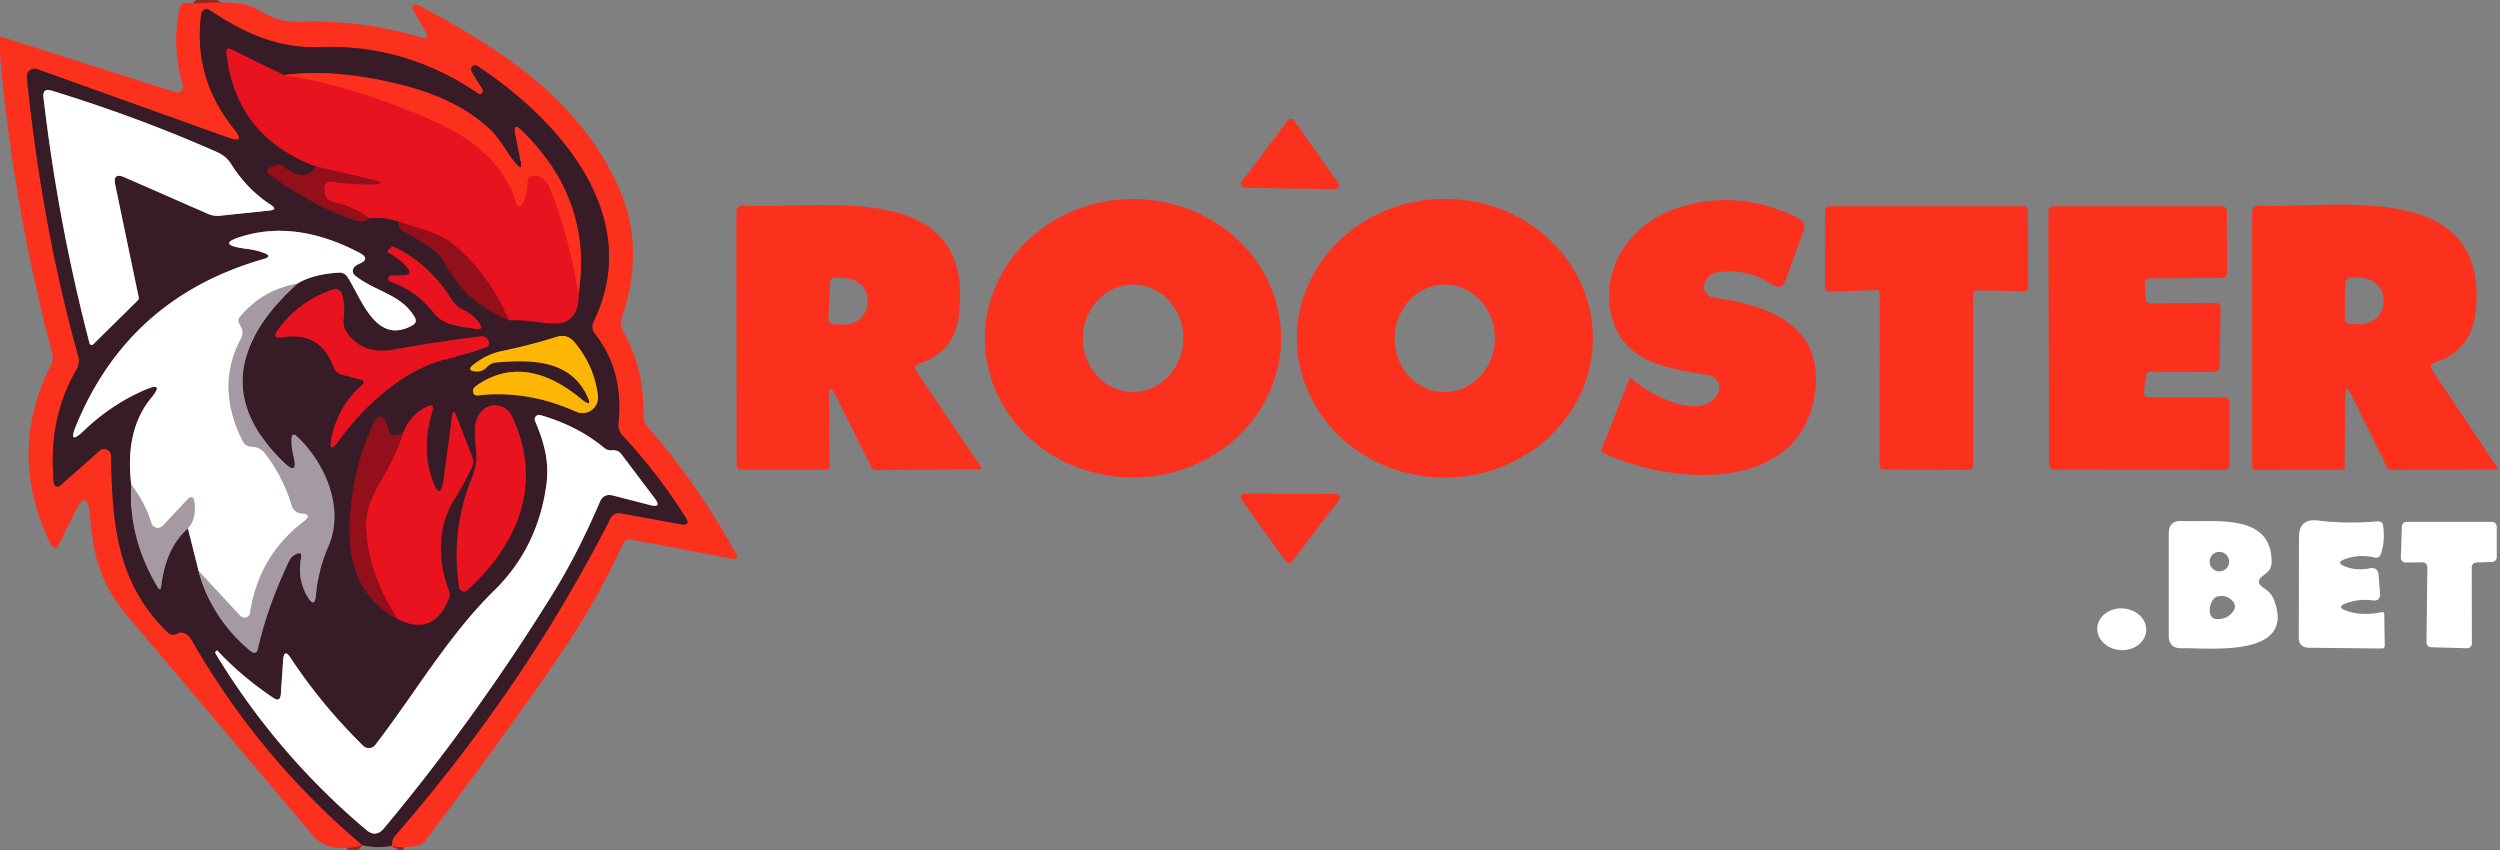 <?xml version="1.0" encoding="UTF-8" standalone="no"?>
<svg xmlns="http://www.w3.org/2000/svg" version="1.2" baseProfile="tiny" viewBox="0.00 0.00 200.00 68.00">
<rect x="0.00" y="0.00" width="200.00" height="68.00" fill="#808080" stroke="none"/>
<g stroke-width="2.00" fill="none" stroke-linecap="butt">
<path stroke="#9a2622" vector-effect="non-scaling-stroke" d="
  M 31.30 67.68
  Q 31.37 67.55 31.38 67.37
  Q 31.40 67.09 31.58 66.89
  Q 42.01 54.89 48.82 41.50
  Q 49.10 40.96 49.69 41.07
  L 54.46 41.94
  Q 55.29 42.09 54.84 41.38
  Q 52.64 37.89 49.78 34.82
  A 1.15 1.15 0.0 0 1 49.47 33.92
  Q 49.93 29.68 47.60 26.72
  Q 47.23 26.25 47.49 25.72
  C 51.50 17.43 45.00 9.77 38.19 5.28
  Q 37.97 5.14 37.78 5.33
  Q 37.61 5.50 37.73 5.71
  L 38.59 7.13
  A 0.25 0.25 0.0 0 1 38.23 7.47
  Q 32.39 3.50 25.56 3.77
  C 22.22 3.90 19.44 2.60 16.78 0.81
  A 0.44 0.44 0.0 0 0 16.10 1.12
  Q 15.42 6.22 18.74 10.34
  Q 19.69 11.53 18.25 11.01
  L 2.97 5.53
  A 0.62 0.62 0.0 0 0 2.15 6.17
  Q 3.36 18.08 6.26 28.49
  Q 6.42 29.07 6.12 29.58
  Q 3.81 33.50 4.31 38.66
  A 0.30 0.30 0.0 0 0 4.80 38.86
  L 7.96 36.06
  A 0.55 0.55 0.0 0 1 8.88 36.46
  C 8.99 41.81 9.31 46.60 13.38 50.55
  Q 13.78 50.94 14.26 50.65
  Q 14.40 50.57 14.54 50.60
  Q 15.03 50.68 15.31 51.16
  Q 20.72 60.61 28.99 67.62"
/>
<path stroke="#651520" vector-effect="non-scaling-stroke" d="
  M 25.29 13.32
  Q 24.52 14.70 22.63 13.29
  A 0.59 0.58 -36.6 0 0 22.06 13.21
  L 21.53 13.42
  A 0.27 0.27 0.0 0 0 21.47 13.89
  Q 24.84 16.39 28.46 17.64
  Q 28.83 17.77 29.19 17.63
  L 29.58 17.47"
/>
<path stroke="#901723" vector-effect="non-scaling-stroke" d="
  M 29.58 17.47
  Q 30.67 17.30 31.96 17.76"
/>
<path stroke="#651520" vector-effect="non-scaling-stroke" d="
  M 31.96 17.76
  Q 31.84 17.94 31.99 18.22
  Q 32.08 18.38 32.30 18.50
  Q 35.02 19.99 35.44 20.80
  Q 37.18 24.21 40.72 25.62"
/>
<path stroke="#901723" vector-effect="non-scaling-stroke" d="
  M 40.72 25.62
  Q 41.94 25.59 43.19 25.78
  Q 44.71 26.00 45.28 25.71
  Q 46.36 25.15 46.28 23.46"
/>
<path stroke="#9a2622" vector-effect="non-scaling-stroke" d="
  M 46.28 23.46
  Q 47.43 15.98 41.74 10.44
  Q 41.02 9.74 41.22 10.73
  L 41.67 12.96
  Q 41.82 13.71 41.31 13.14
  C 40.55 12.28 40.10 11.22 39.25 10.40
  Q 36.70 7.96 32.24 6.82
  Q 26.91 5.46 22.71 6.01"
/>
<path stroke="#901723" vector-effect="non-scaling-stroke" d="
  M 22.71 6.01
  L 18.53 3.96
  Q 18.06 3.73 18.12 4.25
  Q 18.86 10.93 25.29 13.32"
/>
<path stroke="#f2221e" vector-effect="non-scaling-stroke" d="
  M 22.71 6.01
  Q 28.30 6.84 34.76 9.71
  Q 39.99 12.03 41.27 16.14
  Q 41.48 16.83 41.83 16.20
  Q 42.22 15.50 42.19 14.60
  Q 42.17 14.11 42.67 14.08
  Q 43.59 14.03 43.99 15.03
  Q 45.50 18.79 46.28 23.46"
/>
<path stroke="#be111c" vector-effect="non-scaling-stroke" d="
  M 40.72 25.62
  Q 39.17 22.06 36.47 19.71
  Q 35.60 18.95 34.32 18.51
  Q 33.15 18.11 31.96 17.76"
/>
<path stroke="#be111c" vector-effect="non-scaling-stroke" d="
  M 29.58 17.47
  Q 28.12 16.45 26.73 16.19
  Q 26.03 16.05 25.97 15.34
  L 25.94 15.04
  A 0.47 0.47 0.0 0 1 26.47 14.54
  Q 28.10 14.75 29.36 14.76
  Q 31.45 14.76 29.42 14.28
  L 25.29 13.32"
/>
<path stroke="#9b8d93" vector-effect="non-scaling-stroke" d="
  M 9.98 14.19
  L 16.64 17.11
  Q 17.09 17.31 17.59 17.26
  L 21.57 16.84
  Q 22.25 16.77 21.67 16.39
  Q 19.78 15.17 18.50 13.14
  A 2.49 2.48 -3.8 0 0 17.41 12.19
  Q 11.15 9.41 4.13 7.25
  Q 3.39 7.02 3.48 7.80
  Q 4.65 17.84 7.17 27.48
  A 0.17 0.17 0.0 0 0 7.45 27.55
  L 11.00 24.05
  Q 11.13 23.93 11.09 23.76
  L 9.22 14.80
  Q 9.00 13.76 9.98 14.19"
/>
<path stroke="#6e5b66" vector-effect="non-scaling-stroke" d="
  M 10.50 38.76
  Q 10.26 43.02 12.59 46.94
  Q 12.84 47.36 12.90 46.87
  Q 13.26 43.85 15.03 42.26"
/>
<path stroke="#9b8d93" vector-effect="non-scaling-stroke" d="
  M 15.03 42.26
  L 15.89 45.68"
/>
<path stroke="#6e5b66" vector-effect="non-scaling-stroke" d="
  M 15.89 45.68
  Q 16.93 49.51 20.03 52.07
  Q 20.51 52.46 20.64 51.86
  Q 21.41 48.49 23.12 44.89
  Q 23.30 44.52 23.66 44.34
  Q 24.19 44.08 24.08 44.66
  Q 23.77 46.39 24.63 47.78
  Q 25.18 48.67 25.27 47.63
  Q 25.46 45.57 26.27 43.71
  C 27.58 40.67 26.05 37.12 23.82 34.97
  Q 23.32 34.49 23.32 35.19
  Q 23.31 35.81 23.47 36.45
  Q 23.91 38.18 22.63 36.93
  Q 15.66 30.10 23.77 22.70"
/>
<path stroke="#9b8d93" vector-effect="non-scaling-stroke" d="
  M 23.77 22.70
  Q 25.02 21.93 27.12 21.81
  Q 27.55 21.79 27.79 22.15
  C 28.92 23.86 30.05 27.66 32.99 26.03
  Q 33.42 25.79 33.17 25.36
  C 32.06 23.50 30.01 23.34 28.39 22.03
  A 0.46 0.46 0.0 0 1 28.34 21.37
  Q 28.49 21.21 28.70 21.12
  Q 29.70 20.72 28.75 20.22
  Q 23.90 17.68 19.68 18.82
  Q 16.95 19.56 19.75 19.91
  Q 20.44 19.99 21.08 20.22
  Q 21.87 20.50 21.07 20.73
  Q 10.28 23.82 6.08 34.07
  Q 5.42 35.67 6.68 34.48
  Q 8.92 32.33 11.62 31.18
  Q 13.20 30.50 12.10 31.83
  Q 9.98 34.40 10.50 38.76"
/>
<path stroke="#d2cdd2" vector-effect="non-scaling-stroke" d="
  M 23.77 22.70
  Q 21.00 23.18 19.20 25.36
  Q 18.99 25.61 19.15 25.90
  L 19.27 26.12
  Q 19.54 26.60 19.28 27.09
  Q 17.23 30.91 19.40 35.25
  Q 19.63 35.72 20.16 35.74
  Q 20.82 35.76 21.21 36.27
  Q 22.67 38.20 23.33 40.41
  Q 23.45 40.82 23.83 41.00
  Q 23.96 41.06 24.10 41.07
  Q 25.07 41.14 24.29 41.73
  Q 20.71 44.46 20.00 49.04
  A 0.45 0.45 0.0 0 1 19.23 49.28
  L 15.89 45.68"
/>
<path stroke="#d2cdd2" vector-effect="non-scaling-stroke" d="
  M 15.03 42.26
  Q 15.70 41.55 15.56 40.25
  Q 15.48 39.44 14.93 40.03
  L 13.03 42.06
  A 0.55 0.54 -31.9 0 1 12.11 41.85
  Q 11.62 40.24 10.50 38.76"
/>
<path stroke="#901723" vector-effect="non-scaling-stroke" d="
  M 32.21 22.03
  L 31.31 22.05
  A 0.24 0.24 0.0 0 0 31.23 22.52
  Q 33.39 23.29 34.72 25.06
  C 35.47 26.04 36.87 26.10 38.00 26.31
  Q 38.78 26.45 38.32 25.82
  Q 37.84 25.16 37.10 24.81
  A 2.38 2.30 85.7 0 1 36.11 23.93
  Q 34.32 21.08 31.51 19.75
  Q 31.38 19.69 31.28 19.79
  L 31.03 20.05
  Q 30.93 20.14 31.05 20.20
  Q 31.95 20.69 32.52 21.33
  Q 33.14 22.01 32.21 22.03"
/>
<path stroke="#901723" vector-effect="non-scaling-stroke" d="
  M 28.90 30.86
  Q 27.12 32.43 26.55 34.89
  Q 26.17 36.55 27.17 35.17
  C 29.14 32.46 32.24 29.61 35.58 28.76
  Q 37.27 28.34 38.86 27.78
  Q 38.99 27.73 39.06 27.62
  Q 39.16 27.46 39.09 27.29
  Q 38.90 26.85 38.42 26.91
  Q 34.87 27.36 31.46 27.97
  Q 29.07 28.40 27.80 26.68
  Q 27.40 26.13 27.49 25.46
  Q 27.62 24.51 27.37 23.55
  A 0.55 0.55 0.0 0 0 26.66 23.16
  Q 23.91 24.07 22.22 26.41
  Q 21.70 27.13 22.58 26.98
  Q 25.62 26.48 26.69 29.36
  A 1.00 0.99 87.0 0 0 27.37 29.98
  L 28.78 30.34
  Q 29.34 30.48 28.90 30.86"
/>
<path stroke="#9a6915" vector-effect="non-scaling-stroke" d="
  M 46.93 31.59
  Q 47.50 32.73 46.51 31.93
  Q 42.61 28.70 39.18 30.24
  Q 38.54 30.52 37.98 30.97
  Q 37.86 31.07 37.85 31.23
  Q 37.83 31.68 38.28 31.63
  Q 42.22 31.19 46.07 32.93
  A 1.25 1.25 0.0 0 0 47.83 31.63
  Q 47.52 29.18 45.89 27.30
  A 1.23 1.21 60.6 0 0 44.60 26.93
  Q 42.37 27.63 40.17 28.08
  Q 38.95 28.33 37.88 29.17
  Q 37.28 29.64 38.04 29.71
  Q 38.59 29.76 38.93 29.38
  Q 39.25 29.03 39.73 28.99
  C 42.50 28.77 45.53 28.76 46.93 31.59"
/>
<path stroke="#651520" vector-effect="non-scaling-stroke" d="
  M 32.28 34.57
  Q 31.80 34.92 31.48 34.86
  Q 31.19 34.80 31.13 34.52
  Q 31.07 34.24 30.96 33.98
  Q 30.42 32.71 29.84 33.96
  Q 28.16 37.60 27.97 41.88
  Q 27.73 47.37 31.82 49.53"
/>
<path stroke="#901723" vector-effect="non-scaling-stroke" d="
  M 31.82 49.53
  Q 34.71 50.95 35.91 47.87
  A 0.85 0.85 0.0 0 0 35.91 47.23
  C 35.02 44.94 34.96 42.20 36.29 40.05
  Q 37.09 38.77 37.74 37.41
  Q 37.94 37.00 37.78 36.57
  L 36.50 33.25
  Q 36.25 32.62 36.17 33.29
  L 35.51 38.24
  Q 35.24 40.27 34.57 38.34
  Q 33.69 35.80 34.59 32.89
  Q 34.79 32.23 34.17 32.53
  Q 32.87 33.13 32.28 34.57"
/>
<path stroke="#be111c" vector-effect="non-scaling-stroke" d="
  M 31.82 49.53
  Q 29.39 45.85 29.28 42.05
  Q 29.24 40.52 30.44 38.52
  Q 31.59 36.63 32.28 34.57"
/>
<path stroke="#901723" vector-effect="non-scaling-stroke" d="
  M 37.74 38.26
  Q 36.05 42.46 36.73 46.98
  A 0.40 0.40 0.0 0 0 37.40 47.21
  C 41.41 43.51 43.50 38.74 40.95 33.29
  C 40.50 32.35 39.27 32.13 38.57 32.86
  C 37.70 33.75 38.05 35.18 38.11 36.29
  Q 38.17 37.21 37.74 38.26"
/>
<path stroke="#9b8d93" vector-effect="non-scaling-stroke" d="
  M 21.85 55.82
  Q 19.34 54.13 17.41 52.07
  Q 17.36 52.03 17.32 52.06
  L 17.31 52.07
  Q 17.17 52.16 17.26 52.31
  Q 22.13 60.34 29.30 66.39
  Q 30.07 67.04 30.72 66.26
  Q 37.96 57.59 44.21 47.52
  Q 46.18 44.36 47.99 40.15
  Q 48.29 39.45 49.04 39.64
  L 52.03 40.41
  Q 52.96 40.64 52.38 39.87
  L 49.73 36.36
  Q 49.45 35.98 48.97 36.02
  Q 48.62 36.06 48.35 35.84
  Q 46.18 34.05 43.23 33.21
  A 0.35 0.35 0.0 0 0 42.81 33.69
  C 43.50 35.29 43.96 36.92 43.72 38.70
  Q 43.06 43.79 39.53 47.25
  C 35.89 50.81 33.15 55.54 30.02 59.60
  A 0.65 0.65 0.0 0 1 29.05 59.66
  Q 25.70 56.36 23.27 52.66
  Q 22.72 51.82 22.65 52.83
  L 22.47 55.52
  Q 22.42 56.21 21.85 55.82"
/>
</g>
<path fill="#fc311d" d="
  M 31.30 67.68
  Q 31.37 67.55 31.38 67.37
  Q 31.40 67.09 31.58 66.89
  Q 42.01 54.89 48.82 41.50
  Q 49.10 40.96 49.69 41.07
  L 54.46 41.94
  Q 55.29 42.09 54.84 41.38
  Q 52.64 37.89 49.78 34.82
  A 1.15 1.15 0.0 0 1 49.47 33.92
  Q 49.93 29.68 47.60 26.72
  Q 47.23 26.25 47.49 25.72
  C 51.50 17.43 45.00 9.77 38.19 5.28
  Q 37.97 5.14 37.78 5.33
  Q 37.61 5.50 37.73 5.71
  L 38.59 7.13
  A 0.25 0.25 0.0 0 1 38.23 7.47
  Q 32.39 3.50 25.56 3.77
  C 22.22 3.90 19.44 2.60 16.78 0.81
  A 0.44 0.44 0.0 0 0 16.10 1.12
  Q 15.42 6.22 18.74 10.34
  Q 19.69 11.53 18.25 11.01
  L 2.97 5.53
  A 0.62 0.62 0.0 0 0 2.15 6.17
  Q 3.36 18.08 6.26 28.49
  Q 6.42 29.07 6.12 29.58
  Q 3.81 33.50 4.31 38.66
  A 0.30 0.30 0.0 0 0 4.80 38.86
  L 7.96 36.06
  A 0.55 0.55 0.0 0 1 8.88 36.46
  C 8.99 41.81 9.31 46.60 13.38 50.55
  Q 13.78 50.94 14.26 50.65
  Q 14.40 50.57 14.54 50.60
  Q 15.03 50.68 15.31 51.16
  Q 20.72 60.61 28.99 67.62
  Q 26.27 68.33 24.98 66.79
  Q 17.88 58.35 10.34 49.46
  C 8.01 46.71 7.49 44.55 7.19 41.23
  Q 6.98 38.94 5.97 41.00
  L 4.74 43.50
  Q 4.39 44.22 4.04 43.50
  Q 0.51 36.25 4.08 29.21
  Q 4.31 28.76 4.18 28.28
  Q 1.06 16.50 0.00 4.36
  L 0.00 2.91
  L 14.05 7.38
  A 0.46 0.45 -89.3 0 0 14.62 6.82
  Q 13.74 3.75 14.33 0.77
  Q 14.45 0.18 15.04 0.23
  C 16.91 0.37 19.11 -0.19 20.76 0.85
  Q 22.31 1.81 23.99 1.75
  Q 28.76 1.55 33.67 2.98
  Q 34.46 3.20 34.04 2.50
  L 33.29 1.23
  Q 32.49 -0.13 33.87 0.62
  C 40.32 4.10 46.12 7.90 49.31 14.58
  Q 51.73 19.65 49.75 25.40
  Q 49.55 25.97 49.85 26.50
  Q 51.56 29.54 51.48 33.26
  A 1.30 1.30 0.0 0 0 51.81 34.15
  Q 55.81 38.67 58.95 44.44
  A 0.20 0.20 0.0 0 1 58.74 44.74
  L 50.57 43.18
  Q 50.04 43.07 49.81 43.57
  Q 47.82 47.88 45.44 51.44
  Q 40.88 58.24 34.07 67.19
  Q 33.77 67.59 33.27 67.68
  Q 32.31 67.86 31.30 67.68
  Z"
/>
<path fill="#371b27" d="
  M 31.30 67.68
  Q 30.05 67.88 28.99 67.62
  Q 20.72 60.61 15.31 51.16
  Q 15.03 50.68 14.54 50.60
  Q 14.40 50.57 14.26 50.65
  Q 13.78 50.94 13.38 50.55
  C 9.31 46.60 8.99 41.81 8.88 36.46
  A 0.55 0.55 0.0 0 0 7.96 36.06
  L 4.80 38.86
  A 0.30 0.30 0.0 0 1 4.31 38.66
  Q 3.81 33.50 6.12 29.58
  Q 6.42 29.07 6.26 28.49
  Q 3.36 18.08 2.15 6.17
  A 0.62 0.62 0.0 0 1 2.97 5.53
  L 18.25 11.01
  Q 19.69 11.53 18.74 10.34
  Q 15.42 6.22 16.10 1.12
  A 0.44 0.44 0.0 0 1 16.78 0.81
  C 19.44 2.60 22.22 3.90 25.56 3.77
  Q 32.39 3.50 38.23 7.47
  A 0.25 0.25 0.0 0 0 38.59 7.13
  L 37.73 5.71
  Q 37.61 5.50 37.78 5.33
  Q 37.97 5.14 38.19 5.28
  C 45.00 9.77 51.50 17.43 47.49 25.72
  Q 47.23 26.25 47.60 26.72
  Q 49.93 29.68 49.47 33.92
  A 1.15 1.15 0.0 0 0 49.78 34.82
  Q 52.64 37.89 54.84 41.38
  Q 55.29 42.09 54.46 41.94
  L 49.69 41.07
  Q 49.10 40.96 48.82 41.50
  Q 42.01 54.89 31.58 66.89
  Q 31.40 67.09 31.38 67.37
  Q 31.37 67.55 31.30 67.68
  Z
  M 25.29 13.32
  Q 24.52 14.70 22.63 13.29
  A 0.59 0.58 -36.6 0 0 22.06 13.21
  L 21.53 13.42
  A 0.27 0.27 0.0 0 0 21.47 13.89
  Q 24.84 16.39 28.46 17.64
  Q 28.83 17.77 29.19 17.63
  L 29.58 17.47
  Q 30.67 17.30 31.96 17.76
  Q 31.84 17.94 31.99 18.22
  Q 32.08 18.38 32.30 18.50
  Q 35.02 19.99 35.44 20.80
  Q 37.18 24.21 40.72 25.62
  Q 41.94 25.59 43.19 25.78
  Q 44.71 26.00 45.28 25.71
  Q 46.36 25.15 46.28 23.46
  Q 47.43 15.98 41.74 10.44
  Q 41.02 9.74 41.22 10.73
  L 41.67 12.96
  Q 41.82 13.71 41.31 13.14
  C 40.55 12.28 40.10 11.22 39.25 10.40
  Q 36.70 7.96 32.24 6.82
  Q 26.91 5.46 22.71 6.01
  L 18.53 3.96
  Q 18.06 3.73 18.12 4.25
  Q 18.86 10.93 25.29 13.32
  Z
  M 9.98 14.19
  L 16.64 17.11
  Q 17.09 17.31 17.59 17.26
  L 21.57 16.84
  Q 22.25 16.77 21.67 16.39
  Q 19.78 15.17 18.50 13.14
  A 2.49 2.48 -3.8 0 0 17.41 12.19
  Q 11.15 9.41 4.13 7.25
  Q 3.39 7.02 3.48 7.80
  Q 4.65 17.84 7.17 27.48
  A 0.17 0.17 0.0 0 0 7.45 27.55
  L 11.00 24.05
  Q 11.13 23.93 11.09 23.76
  L 9.22 14.80
  Q 9.00 13.76 9.98 14.19
  Z
  M 10.50 38.76
  Q 10.26 43.02 12.59 46.94
  Q 12.84 47.36 12.90 46.87
  Q 13.26 43.85 15.03 42.26
  L 15.89 45.68
  Q 16.93 49.51 20.03 52.07
  Q 20.51 52.46 20.64 51.86
  Q 21.41 48.49 23.12 44.89
  Q 23.30 44.52 23.66 44.34
  Q 24.19 44.08 24.08 44.66
  Q 23.77 46.39 24.63 47.78
  Q 25.18 48.67 25.27 47.63
  Q 25.46 45.57 26.27 43.71
  C 27.58 40.67 26.05 37.12 23.82 34.97
  Q 23.32 34.49 23.32 35.19
  Q 23.31 35.81 23.47 36.45
  Q 23.91 38.18 22.63 36.93
  Q 15.66 30.10 23.77 22.70
  Q 25.02 21.93 27.12 21.81
  Q 27.55 21.79 27.79 22.15
  C 28.92 23.86 30.05 27.66 32.99 26.03
  Q 33.42 25.79 33.17 25.36
  C 32.06 23.50 30.01 23.34 28.39 22.03
  A 0.46 0.46 0.0 0 1 28.34 21.37
  Q 28.49 21.21 28.70 21.12
  Q 29.70 20.72 28.75 20.22
  Q 23.90 17.68 19.68 18.82
  Q 16.95 19.56 19.75 19.91
  Q 20.44 19.99 21.08 20.22
  Q 21.87 20.50 21.07 20.73
  Q 10.28 23.82 6.08 34.07
  Q 5.42 35.67 6.68 34.48
  Q 8.92 32.33 11.62 31.18
  Q 13.20 30.50 12.10 31.83
  Q 9.98 34.40 10.50 38.76
  Z
  M 32.21 22.03
  L 31.31 22.05
  A 0.24 0.24 0.0 0 0 31.23 22.52
  Q 33.39 23.29 34.72 25.06
  C 35.47 26.04 36.87 26.10 38.00 26.31
  Q 38.78 26.45 38.32 25.82
  Q 37.84 25.16 37.10 24.81
  A 2.38 2.30 85.7 0 1 36.11 23.93
  Q 34.32 21.08 31.51 19.75
  Q 31.38 19.69 31.28 19.79
  L 31.03 20.05
  Q 30.93 20.14 31.05 20.20
  Q 31.95 20.69 32.52 21.33
  Q 33.14 22.01 32.21 22.03
  Z
  M 28.90 30.86
  Q 27.12 32.43 26.55 34.89
  Q 26.17 36.55 27.17 35.17
  C 29.14 32.46 32.24 29.61 35.58 28.76
  Q 37.27 28.34 38.86 27.78
  Q 38.99 27.73 39.06 27.62
  Q 39.16 27.46 39.09 27.29
  Q 38.90 26.85 38.42 26.91
  Q 34.87 27.36 31.46 27.97
  Q 29.07 28.40 27.80 26.68
  Q 27.40 26.13 27.49 25.46
  Q 27.62 24.51 27.37 23.55
  A 0.55 0.55 0.0 0 0 26.66 23.16
  Q 23.91 24.07 22.22 26.41
  Q 21.70 27.13 22.58 26.98
  Q 25.62 26.48 26.69 29.36
  A 1.00 0.99 87.0 0 0 27.37 29.98
  L 28.78 30.34
  Q 29.34 30.48 28.90 30.86
  Z
  M 46.93 31.59
  Q 47.50 32.73 46.51 31.93
  Q 42.61 28.70 39.18 30.24
  Q 38.54 30.52 37.98 30.97
  Q 37.86 31.07 37.85 31.23
  Q 37.83 31.68 38.28 31.63
  Q 42.22 31.19 46.07 32.93
  A 1.25 1.25 0.0 0 0 47.83 31.63
  Q 47.52 29.18 45.89 27.30
  A 1.23 1.21 60.6 0 0 44.60 26.93
  Q 42.37 27.63 40.17 28.08
  Q 38.95 28.33 37.88 29.17
  Q 37.28 29.64 38.04 29.71
  Q 38.59 29.76 38.93 29.38
  Q 39.25 29.03 39.73 28.99
  C 42.50 28.77 45.53 28.76 46.93 31.59
  Z
  M 32.28 34.57
  Q 31.80 34.92 31.48 34.86
  Q 31.19 34.80 31.13 34.52
  Q 31.07 34.24 30.96 33.98
  Q 30.42 32.71 29.84 33.96
  Q 28.16 37.60 27.97 41.88
  Q 27.73 47.37 31.82 49.53
  Q 34.71 50.95 35.91 47.87
  A 0.85 0.85 0.0 0 0 35.91 47.23
  C 35.02 44.94 34.96 42.20 36.29 40.05
  Q 37.09 38.77 37.74 37.41
  Q 37.94 37.00 37.78 36.57
  L 36.50 33.25
  Q 36.25 32.62 36.17 33.29
  L 35.51 38.24
  Q 35.24 40.27 34.57 38.34
  Q 33.69 35.80 34.59 32.89
  Q 34.79 32.23 34.17 32.53
  Q 32.87 33.13 32.28 34.57
  Z
  M 37.74 38.26
  Q 36.05 42.46 36.73 46.98
  A 0.40 0.40 0.0 0 0 37.40 47.21
  C 41.41 43.51 43.50 38.74 40.95 33.29
  C 40.50 32.35 39.27 32.13 38.57 32.86
  C 37.70 33.75 38.05 35.18 38.11 36.29
  Q 38.17 37.21 37.74 38.26
  Z
  M 21.85 55.82
  Q 19.34 54.13 17.41 52.07
  Q 17.36 52.03 17.32 52.06
  L 17.31 52.07
  Q 17.17 52.16 17.26 52.31
  Q 22.13 60.34 29.30 66.39
  Q 30.07 67.04 30.72 66.26
  Q 37.96 57.59 44.21 47.52
  Q 46.18 44.36 47.99 40.15
  Q 48.29 39.45 49.04 39.64
  L 52.03 40.41
  Q 52.96 40.64 52.38 39.87
  L 49.73 36.36
  Q 49.45 35.98 48.97 36.02
  Q 48.62 36.06 48.35 35.84
  Q 46.18 34.05 43.23 33.21
  A 0.35 0.35 0.0 0 0 42.81 33.69
  C 43.50 35.29 43.96 36.92 43.72 38.70
  Q 43.06 43.79 39.53 47.25
  C 35.89 50.81 33.15 55.54 30.02 59.60
  A 0.65 0.65 0.0 0 1 29.05 59.66
  Q 25.70 56.36 23.27 52.66
  Q 22.72 51.82 22.65 52.83
  L 22.47 55.52
  Q 22.42 56.21 21.85 55.82
  Z"
/>
<path fill="#e8131f" d="
  M 22.71 6.01
  Q 28.30 6.84 34.76 9.71
  Q 39.99 12.03 41.27 16.14
  Q 41.48 16.83 41.83 16.20
  Q 42.22 15.50 42.19 14.60
  Q 42.17 14.11 42.67 14.08
  Q 43.59 14.03 43.99 15.03
  Q 45.50 18.79 46.28 23.46
  Q 46.36 25.15 45.28 25.71
  Q 44.71 26.00 43.19 25.78
  Q 41.94 25.59 40.72 25.62
  Q 39.17 22.06 36.47 19.71
  Q 35.60 18.95 34.32 18.51
  Q 33.15 18.11 31.96 17.76
  Q 30.67 17.30 29.58 17.47
  Q 28.12 16.45 26.73 16.19
  Q 26.03 16.05 25.97 15.34
  L 25.94 15.04
  A 0.47 0.47 0.0 0 1 26.47 14.54
  Q 28.10 14.75 29.36 14.76
  Q 31.45 14.76 29.42 14.28
  L 25.29 13.32
  Q 18.86 10.93 18.12 4.25
  Q 18.06 3.73 18.53 3.96
  L 22.71 6.01
  Z"
/>
<path fill="#fc311d" d="
  M 22.71 6.01
  Q 26.91 5.46 32.24 6.82
  Q 36.70 7.96 39.25 10.40
  C 40.10 11.22 40.55 12.28 41.31 13.14
  Q 41.82 13.71 41.67 12.96
  L 41.22 10.73
  Q 41.02 9.74 41.74 10.44
  Q 47.43 15.98 46.28 23.46
  Q 45.50 18.79 43.99 15.03
  Q 43.59 14.03 42.67 14.08
  Q 42.17 14.11 42.19 14.60
  Q 42.22 15.50 41.83 16.20
  Q 41.48 16.83 41.27 16.14
  Q 39.99 12.03 34.76 9.71
  Q 28.30 6.84 22.71 6.01
  Z"
/>
<path fill="#ffffff" d="
  M 9.22 14.80
  L 11.09 23.76
  Q 11.13 23.93 11.00 24.05
  L 7.45 27.55
  A 0.17 0.17 0.0 0 1 7.17 27.48
  Q 4.65 17.84 3.48 7.80
  Q 3.39 7.02 4.13 7.25
  Q 11.15 9.41 17.41 12.19
  A 2.49 2.48 -3.8 0 1 18.50 13.14
  Q 19.78 15.17 21.67 16.39
  Q 22.25 16.77 21.57 16.84
  L 17.59 17.26
  Q 17.09 17.31 16.64 17.11
  L 9.98 14.19
  Q 9.00 13.76 9.22 14.80
  Z"
/>
<path fill="#fc311d" d="
  M 99.34 14.53
  L 103.02 9.63
  A 0.31 0.31 0.0 0 1 103.53 9.64
  L 107.06 14.65
  A 0.31 0.31 0.0 0 1 106.80 15.14
  L 99.58 15.02
  A 0.31 0.31 0.0 0 1 99.34 14.53
  Z"
/>
<path fill="#930f19" d="
  M 25.29 13.32
  L 29.42 14.28
  Q 31.45 14.76 29.36 14.76
  Q 28.10 14.75 26.47 14.54
  A 0.47 0.47 0.0 0 0 25.94 15.04
  L 25.97 15.34
  Q 26.03 16.05 26.73 16.19
  Q 28.12 16.45 29.58 17.47
  L 29.19 17.63
  Q 28.83 17.77 28.46 17.64
  Q 24.84 16.39 21.47 13.89
  A 0.27 0.27 0.0 0 1 21.53 13.42
  L 22.06 13.21
  A 0.59 0.58 -36.6 0 1 22.63 13.29
  Q 24.52 14.70 25.29 13.32
  Z"
/>
<path fill="#fc311d" d="
  M 102.49 26.977
  A 11.85 11.14 -0.4 0 1 90.718 38.2
  A 11.85 11.14 -0.4 0 1 78.79 27.143
  A 11.85 11.14 -0.4 0 1 90.562 15.92
  A 11.85 11.14 -0.4 0 1 102.49 26.977
  Z
  M 90.583 31.349
  A 4.29 4.02 90.9 0 0 94.669 27.123
  A 4.29 4.02 90.9 0 0 90.717 22.77
  A 4.29 4.02 90.9 0 0 86.63 26.997
  A 4.29 4.02 90.9 0 0 90.583 31.349
  Z"
/>
<path fill="#fc311d" d="
  M 127.43 26.998
  A 11.84 11.15 -0.3 0 1 115.648 38.21
  A 11.84 11.15 -0.3 0 1 103.75 27.122
  A 11.84 11.15 -0.3 0 1 115.532 15.91
  A 11.84 11.15 -0.3 0 1 127.43 26.998
  Z
  M 115.452 31.368
  A 4.30 4.01 91.7 0 0 119.588 27.189
  A 4.30 4.01 91.7 0 0 115.708 22.772
  A 4.30 4.01 91.7 0 0 111.572 26.951
  A 4.30 4.01 91.7 0 0 115.452 31.368
  Z"
/>
<path fill="#fc311d" d="
  M 136.37 22.65
  Q 136.23 23.08 136.52 23.48
  A 0.85 0.84 -13.6 0 0 137.09 23.82
  Q 146.40 24.98 145.13 31.84
  C 143.71 39.49 133.77 38.81 128.28 36.24
  Q 128.05 36.13 128.14 35.90
  L 130.33 30.36
  A 0.16 0.15 32.5 0 1 130.58 30.31
  C 131.80 31.52 136.21 33.84 137.43 31.48
  A 1.02 1.01 18.5 0 0 136.69 30.01
  C 133.24 29.46 129.54 28.96 128.83 24.78
  C 128.20 21.06 130.69 17.79 134.19 16.64
  Q 139.04 15.05 143.84 17.44
  Q 144.53 17.78 144.27 18.50
  L 142.86 22.38
  Q 142.53 23.29 141.73 22.75
  Q 139.79 21.45 137.43 21.78
  A 1.31 1.30 5.5 0 0 136.37 22.65
  Z"
/>
<path fill="#fc311d" d="
  M 66.32 31.76
  L 66.37 37.36
  A 0.22 0.22 0.0 0 1 66.14 37.58
  L 59.25 37.58
  A 0.32 0.32 0.0 0 1 58.93 37.26
  L 58.91 17.01
  Q 58.91 16.42 59.50 16.45
  C 65.98 16.76 78.06 14.22 76.71 25.26
  Q 76.35 28.18 73.54 29.09
  Q 73.01 29.26 73.32 29.72
  L 78.44 37.29
  Q 78.62 37.54 78.31 37.55
  L 70.09 37.61
  Q 69.82 37.61 69.70 37.37
  L 66.85 31.63
  Q 66.30 30.53 66.32 31.76
  Z
  M 66.40 22.63
  L 66.28 25.48
  A 0.43 0.43 0.0 0 0 66.69 25.93
  L 67.44 25.96
  A 1.86 1.66 2.5 0 0 69.37 24.39
  L 69.39 23.99
  A 1.86 1.66 2.5 0 0 67.60 22.25
  L 66.85 22.21
  A 0.43 0.43 0.0 0 0 66.40 22.63
  Z"
/>
<path fill="#fc311d" d="
  M 157.85 23.54
  L 157.85 37.29
  A 0.31 0.31 0.0 0 1 157.54 37.60
  L 150.68 37.57
  A 0.31 0.31 0.0 0 1 150.37 37.26
  L 150.38 23.52
  A 0.31 0.31 0.0 0 0 150.06 23.21
  L 146.32 23.34
  A 0.31 0.31 0.0 0 1 146.00 23.03
  L 146.01 16.81
  A 0.31 0.31 0.0 0 1 146.32 16.50
  L 161.93 16.50
  A 0.31 0.31 0.0 0 1 162.24 16.81
  L 162.26 22.99
  A 0.31 0.31 0.0 0 1 161.94 23.30
  L 158.17 23.23
  A 0.31 0.31 0.0 0 0 157.85 23.54
  Z"
/>
<path fill="#fc311d" d="
  M 171.68 30.07
  L 171.51 31.35
  A 0.38 0.38 0.0 0 0 171.89 31.78
  L 177.99 31.81
  A 0.38 0.38 0.0 0 1 178.37 32.19
  L 178.36 37.21
  A 0.38 0.38 0.0 0 1 177.98 37.59
  L 164.30 37.57
  A 0.38 0.38 0.0 0 1 163.92 37.19
  L 163.87 16.88
  A 0.38 0.38 0.0 0 1 164.25 16.50
  L 177.77 16.50
  A 0.38 0.38 0.0 0 1 178.15 16.88
  L 178.16 21.86
  A 0.38 0.38 0.0 0 1 177.78 22.24
  L 171.97 22.27
  A 0.38 0.38 0.0 0 0 171.59 22.66
  L 171.64 23.90
  A 0.38 0.38 0.0 0 0 172.02 24.27
  L 177.25 24.23
  A 0.38 0.38 0.0 0 1 177.64 24.62
  L 177.58 29.37
  A 0.38 0.38 0.0 0 1 177.20 29.75
  L 172.06 29.74
  A 0.38 0.38 0.0 0 0 171.68 30.07
  Z"
/>
<path fill="#fc311d" d="
  M 187.63 31.67
  L 187.57 37.45
  Q 187.57 37.58 187.43 37.58
  L 180.51 37.59
  Q 180.17 37.60 180.17 37.26
  L 180.17 17.02
  Q 180.17 16.42 180.77 16.45
  C 186.89 16.71 199.06 14.25 198.07 24.80
  Q 197.77 28.03 194.82 28.99
  Q 194.27 29.17 194.59 29.65
  L 199.72 37.30
  Q 199.90 37.57 199.57 37.57
  L 191.33 37.59
  Q 191.08 37.60 190.96 37.37
  L 188.09 31.56
  Q 187.64 30.65 187.63 31.67
  Z
  M 187.62 22.65
  L 187.58 25.49
  A 0.44 0.44 0.0 0 0 188.01 25.93
  L 188.72 25.94
  A 1.93 1.72 0.9 0 0 190.68 24.25
  L 190.68 23.97
  A 1.93 1.72 0.9 0 0 188.78 22.22
  L 188.07 22.21
  A 0.44 0.44 0.0 0 0 187.62 22.65
  Z"
/>
<path fill="#930f19" d="
  M 31.96 17.76
  Q 33.15 18.11 34.32 18.51
  Q 35.60 18.95 36.47 19.71
  Q 39.17 22.06 40.72 25.62
  Q 37.18 24.21 35.44 20.80
  Q 35.02 19.99 32.30 18.50
  Q 32.08 18.38 31.99 18.22
  Q 31.84 17.94 31.96 17.76
  Z"
/>
<path fill="#ffffff" d="
  M 23.77 22.70
  Q 21.00 23.18 19.20 25.36
  Q 18.99 25.61 19.15 25.90
  L 19.27 26.12
  Q 19.54 26.60 19.28 27.09
  Q 17.23 30.91 19.40 35.25
  Q 19.63 35.72 20.16 35.74
  Q 20.82 35.76 21.21 36.27
  Q 22.67 38.20 23.33 40.41
  Q 23.45 40.82 23.83 41.00
  Q 23.96 41.06 24.10 41.07
  Q 25.07 41.14 24.29 41.73
  Q 20.71 44.46 20.00 49.04
  A 0.45 0.45 0.0 0 1 19.23 49.28
  L 15.89 45.68
  L 15.03 42.26
  Q 15.70 41.55 15.56 40.25
  Q 15.48 39.44 14.93 40.03
  L 13.03 42.06
  A 0.55 0.54 -31.9 0 1 12.11 41.85
  Q 11.62 40.24 10.50 38.76
  Q 9.98 34.40 12.10 31.83
  Q 13.20 30.50 11.62 31.18
  Q 8.92 32.33 6.68 34.48
  Q 5.42 35.67 6.08 34.07
  Q 10.28 23.82 21.07 20.73
  Q 21.87 20.50 21.08 20.22
  Q 20.44 19.99 19.75 19.91
  Q 16.95 19.56 19.68 18.82
  Q 23.90 17.68 28.75 20.22
  Q 29.70 20.72 28.70 21.12
  Q 28.49 21.21 28.34 21.37
  A 0.46 0.46 0.0 0 0 28.39 22.03
  C 30.01 23.34 32.06 23.50 33.17 25.36
  Q 33.42 25.79 32.99 26.03
  C 30.05 27.66 28.92 23.86 27.79 22.15
  Q 27.55 21.79 27.12 21.81
  Q 25.02 21.93 23.77 22.70
  Z"
/>
<path fill="#e8131f" d="
  M 32.52 21.33
  Q 31.95 20.69 31.05 20.20
  Q 30.93 20.14 31.03 20.05
  L 31.28 19.79
  Q 31.38 19.69 31.51 19.75
  Q 34.32 21.08 36.11 23.93
  A 2.38 2.30 85.7 0 0 37.10 24.81
  Q 37.84 25.16 38.32 25.82
  Q 38.78 26.45 38.00 26.31
  C 36.87 26.10 35.47 26.04 34.72 25.06
  Q 33.39 23.29 31.23 22.52
  A 0.24 0.24 0.0 0 1 31.31 22.05
  L 32.21 22.03
  Q 33.14 22.01 32.52 21.33
  Z"
/>
<path fill="#a59aa4" d="
  M 23.77 22.70
  Q 15.66 30.10 22.63 36.93
  Q 23.91 38.18 23.47 36.45
  Q 23.31 35.81 23.32 35.19
  Q 23.32 34.49 23.82 34.97
  C 26.05 37.12 27.58 40.67 26.27 43.71
  Q 25.46 45.57 25.27 47.63
  Q 25.18 48.67 24.63 47.78
  Q 23.77 46.39 24.08 44.66
  Q 24.19 44.08 23.66 44.34
  Q 23.30 44.52 23.12 44.89
  Q 21.41 48.49 20.64 51.86
  Q 20.51 52.46 20.03 52.07
  Q 16.93 49.51 15.89 45.68
  L 19.23 49.28
  A 0.45 0.45 0.0 0 0 20.00 49.04
  Q 20.71 44.46 24.29 41.73
  Q 25.07 41.14 24.10 41.07
  Q 23.96 41.06 23.83 41.00
  Q 23.45 40.82 23.33 40.41
  Q 22.67 38.20 21.21 36.27
  Q 20.82 35.76 20.16 35.74
  Q 19.63 35.72 19.40 35.25
  Q 17.23 30.91 19.28 27.09
  Q 19.54 26.60 19.27 26.12
  L 19.15 25.90
  Q 18.99 25.61 19.20 25.36
  Q 21.00 23.18 23.77 22.70
  Z"
/>
<path fill="#e8131f" d="
  M 28.78 30.34
  L 27.37 29.98
  A 1.00 0.99 87.0 0 1 26.69 29.36
  Q 25.62 26.48 22.58 26.98
  Q 21.70 27.13 22.22 26.41
  Q 23.91 24.07 26.66 23.16
  A 0.55 0.55 0.0 0 1 27.37 23.55
  Q 27.62 24.51 27.49 25.46
  Q 27.40 26.13 27.80 26.68
  Q 29.07 28.40 31.46 27.97
  Q 34.87 27.36 38.42 26.91
  Q 38.90 26.85 39.09 27.29
  Q 39.16 27.46 39.06 27.62
  Q 38.99 27.73 38.86 27.78
  Q 37.27 28.34 35.58 28.76
  C 32.24 29.61 29.14 32.46 27.17 35.17
  Q 26.17 36.55 26.55 34.89
  Q 27.12 32.43 28.90 30.86
  Q 29.34 30.48 28.78 30.34
  Z"
/>
<path fill="#fdb603" d="
  M 46.93 31.59
  C 45.53 28.76 42.50 28.77 39.73 28.99
  Q 39.25 29.03 38.93 29.38
  Q 38.59 29.76 38.04 29.71
  Q 37.28 29.64 37.88 29.17
  Q 38.95 28.33 40.17 28.08
  Q 42.37 27.63 44.60 26.93
  A 1.23 1.21 60.6 0 1 45.89 27.30
  Q 47.52 29.18 47.83 31.63
  A 1.25 1.25 0.0 0 1 46.07 32.93
  Q 42.22 31.19 38.28 31.63
  Q 37.83 31.68 37.85 31.23
  Q 37.86 31.07 37.98 30.97
  Q 38.54 30.52 39.18 30.24
  Q 42.61 28.70 46.51 31.93
  Q 47.50 32.73 46.93 31.59
  Z"
/>
<path fill="#e8131f" d="
  M 31.82 49.53
  Q 29.39 45.85 29.28 42.05
  Q 29.24 40.52 30.44 38.52
  Q 31.59 36.63 32.28 34.57
  Q 32.87 33.13 34.17 32.53
  Q 34.79 32.23 34.59 32.89
  Q 33.69 35.80 34.57 38.34
  Q 35.24 40.27 35.51 38.24
  L 36.17 33.29
  Q 36.25 32.62 36.50 33.25
  L 37.78 36.57
  Q 37.94 37.00 37.74 37.41
  Q 37.09 38.77 36.29 40.05
  C 34.96 42.20 35.02 44.94 35.91 47.23
  A 0.85 0.85 0.0 0 1 35.91 47.87
  Q 34.71 50.95 31.82 49.53
  Z"
/>
<path fill="#e8131f" d="
  M 38.11 36.29
  C 38.05 35.18 37.70 33.75 38.57 32.86
  C 39.27 32.13 40.50 32.35 40.95 33.29
  C 43.50 38.74 41.41 43.51 37.40 47.21
  A 0.40 0.40 0.0 0 1 36.73 46.98
  Q 36.05 42.46 37.74 38.26
  Q 38.17 37.21 38.11 36.29
  Z"
/>
<path fill="#930f19" d="
  M 32.28 34.57
  Q 31.59 36.63 30.44 38.52
  Q 29.24 40.52 29.28 42.05
  Q 29.39 45.85 31.82 49.53
  Q 27.73 47.37 27.97 41.88
  Q 28.16 37.60 29.84 33.96
  Q 30.42 32.71 30.96 33.98
  Q 31.07 34.24 31.13 34.52
  Q 31.19 34.80 31.48 34.86
  Q 31.80 34.92 32.28 34.57
  Z"
/>
<path fill="#ffffff" d="
  M 22.47 55.52
  L 22.65 52.83
  Q 22.72 51.82 23.27 52.66
  Q 25.70 56.36 29.05 59.66
  A 0.65 0.65 0.0 0 0 30.02 59.60
  C 33.15 55.54 35.89 50.81 39.53 47.25
  Q 43.06 43.79 43.72 38.70
  C 43.96 36.92 43.50 35.29 42.81 33.69
  A 0.35 0.35 0.0 0 1 43.23 33.21
  Q 46.18 34.05 48.35 35.84
  Q 48.62 36.06 48.97 36.02
  Q 49.45 35.98 49.73 36.36
  L 52.38 39.87
  Q 52.96 40.64 52.03 40.41
  L 49.04 39.64
  Q 48.29 39.45 47.99 40.15
  Q 46.18 44.36 44.21 47.52
  Q 37.96 57.59 30.72 66.26
  Q 30.07 67.04 29.30 66.39
  Q 22.13 60.34 17.26 52.31
  Q 17.17 52.16 17.31 52.07
  L 17.32 52.06
  Q 17.36 52.03 17.41 52.07
  Q 19.34 54.13 21.85 55.82
  Q 22.42 56.21 22.47 55.52
  Z"
/>
<path fill="#a59aa4" d="
  M 10.50 38.76
  Q 11.62 40.24 12.11 41.85
  A 0.55 0.54 -31.9 0 0 13.03 42.06
  L 14.93 40.03
  Q 15.48 39.44 15.56 40.25
  Q 15.70 41.55 15.03 42.26
  Q 13.26 43.85 12.90 46.87
  Q 12.84 47.36 12.59 46.94
  Q 10.26 43.02 10.50 38.76
  Z"
/>
<path fill="#fc311d" d="
  M 107.13 40.01
  L 103.36 44.92
  A 0.31 0.31 0.0 0 1 102.87 44.91
  L 99.32 39.98
  A 0.31 0.31 0.0 0 1 99.58 39.49
  L 106.88 39.51
  A 0.31 0.31 0.0 0 1 107.13 40.01
  Z"
/>
<path fill="#ffffff" d="
  M 181.03 46.99
  L 181.27 47.16
  Q 181.73 47.48 181.92 48.00
  C 183.72 52.67 176.73 51.81 174.54 51.86
  Q 173.50 51.88 173.50 50.85
  L 173.50 42.68
  Q 173.50 41.63 174.55 41.68
  C 177.15 41.79 181.74 41.00 181.73 44.95
  Q 181.73 45.52 181.28 45.87
  L 181.00 46.09
  Q 180.41 46.56 181.03 46.99
  Z
  M 178.33 44.93
  A 0.78 0.78 0.0 0 0 177.55 44.15
  A 0.78 0.78 0.0 0 0 176.77 44.93
  A 0.78 0.78 0.0 0 0 177.55 45.71
  A 0.78 0.78 0.0 0 0 178.33 44.93
  Z
  M 177.06 47.96
  Q 176.70 48.46 176.80 49.04
  Q 176.90 49.55 177.45 49.53
  Q 178.18 49.51 178.60 48.98
  Q 179.02 48.46 178.53 48.00
  Q 178.08 47.57 177.44 47.71
  A 0.62 0.62 0.0 0 0 177.06 47.96
  Z"
/>
<path fill="#ffffff" d="
  M 187.68 48.85
  Q 188.93 49.31 190.56 48.97
  A 0.15 0.15 0.0 0 1 190.74 49.11
  L 190.78 51.65
  Q 190.78 51.88 190.55 51.88
  L 184.73 51.82
  Q 183.90 51.81 183.90 50.98
  L 183.92 42.97
  Q 183.92 41.46 185.42 41.64
  Q 187.66 41.92 190.21 41.71
  Q 190.60 41.68 190.65 42.07
  Q 190.82 43.27 190.47 44.32
  Q 190.34 44.69 189.96 44.60
  Q 188.72 44.31 187.57 44.74
  Q 186.84 45.01 187.56 45.30
  Q 188.49 45.68 189.55 45.47
  Q 190.24 45.33 190.29 46.02
  L 190.40 47.46
  Q 190.45 48.12 189.80 48.03
  Q 188.71 47.89 187.69 48.26
  Q 186.88 48.55 187.68 48.85
  Z"
/>
<path fill="#ffffff" d="
  M 197.74 45.38
  L 197.75 51.48
  A 0.38 0.38 0.0 0 1 197.36 51.86
  L 194.49 51.78
  A 0.38 0.38 0.0 0 1 194.12 51.40
  L 194.19 45.38
  A 0.38 0.38 0.0 0 0 193.80 44.99
  L 192.45 45.00
  A 0.38 0.38 0.0 0 1 192.07 44.61
  L 192.15 42.12
  A 0.38 0.38 0.0 0 1 192.53 41.75
  L 199.36 41.75
  A 0.38 0.38 0.0 0 1 199.74 42.13
  L 199.74 44.58
  A 0.38 0.38 0.0 0 1 199.37 44.96
  L 198.11 45.00
  A 0.38 0.38 0.0 0 0 197.74 45.38
  Z"
/>
<ellipse fill="#ffffff" cx="0.00" cy="0.00" transform="translate(169.74,50.34) rotate(3.6)" rx="1.96" ry="1.67"/>
</svg>
